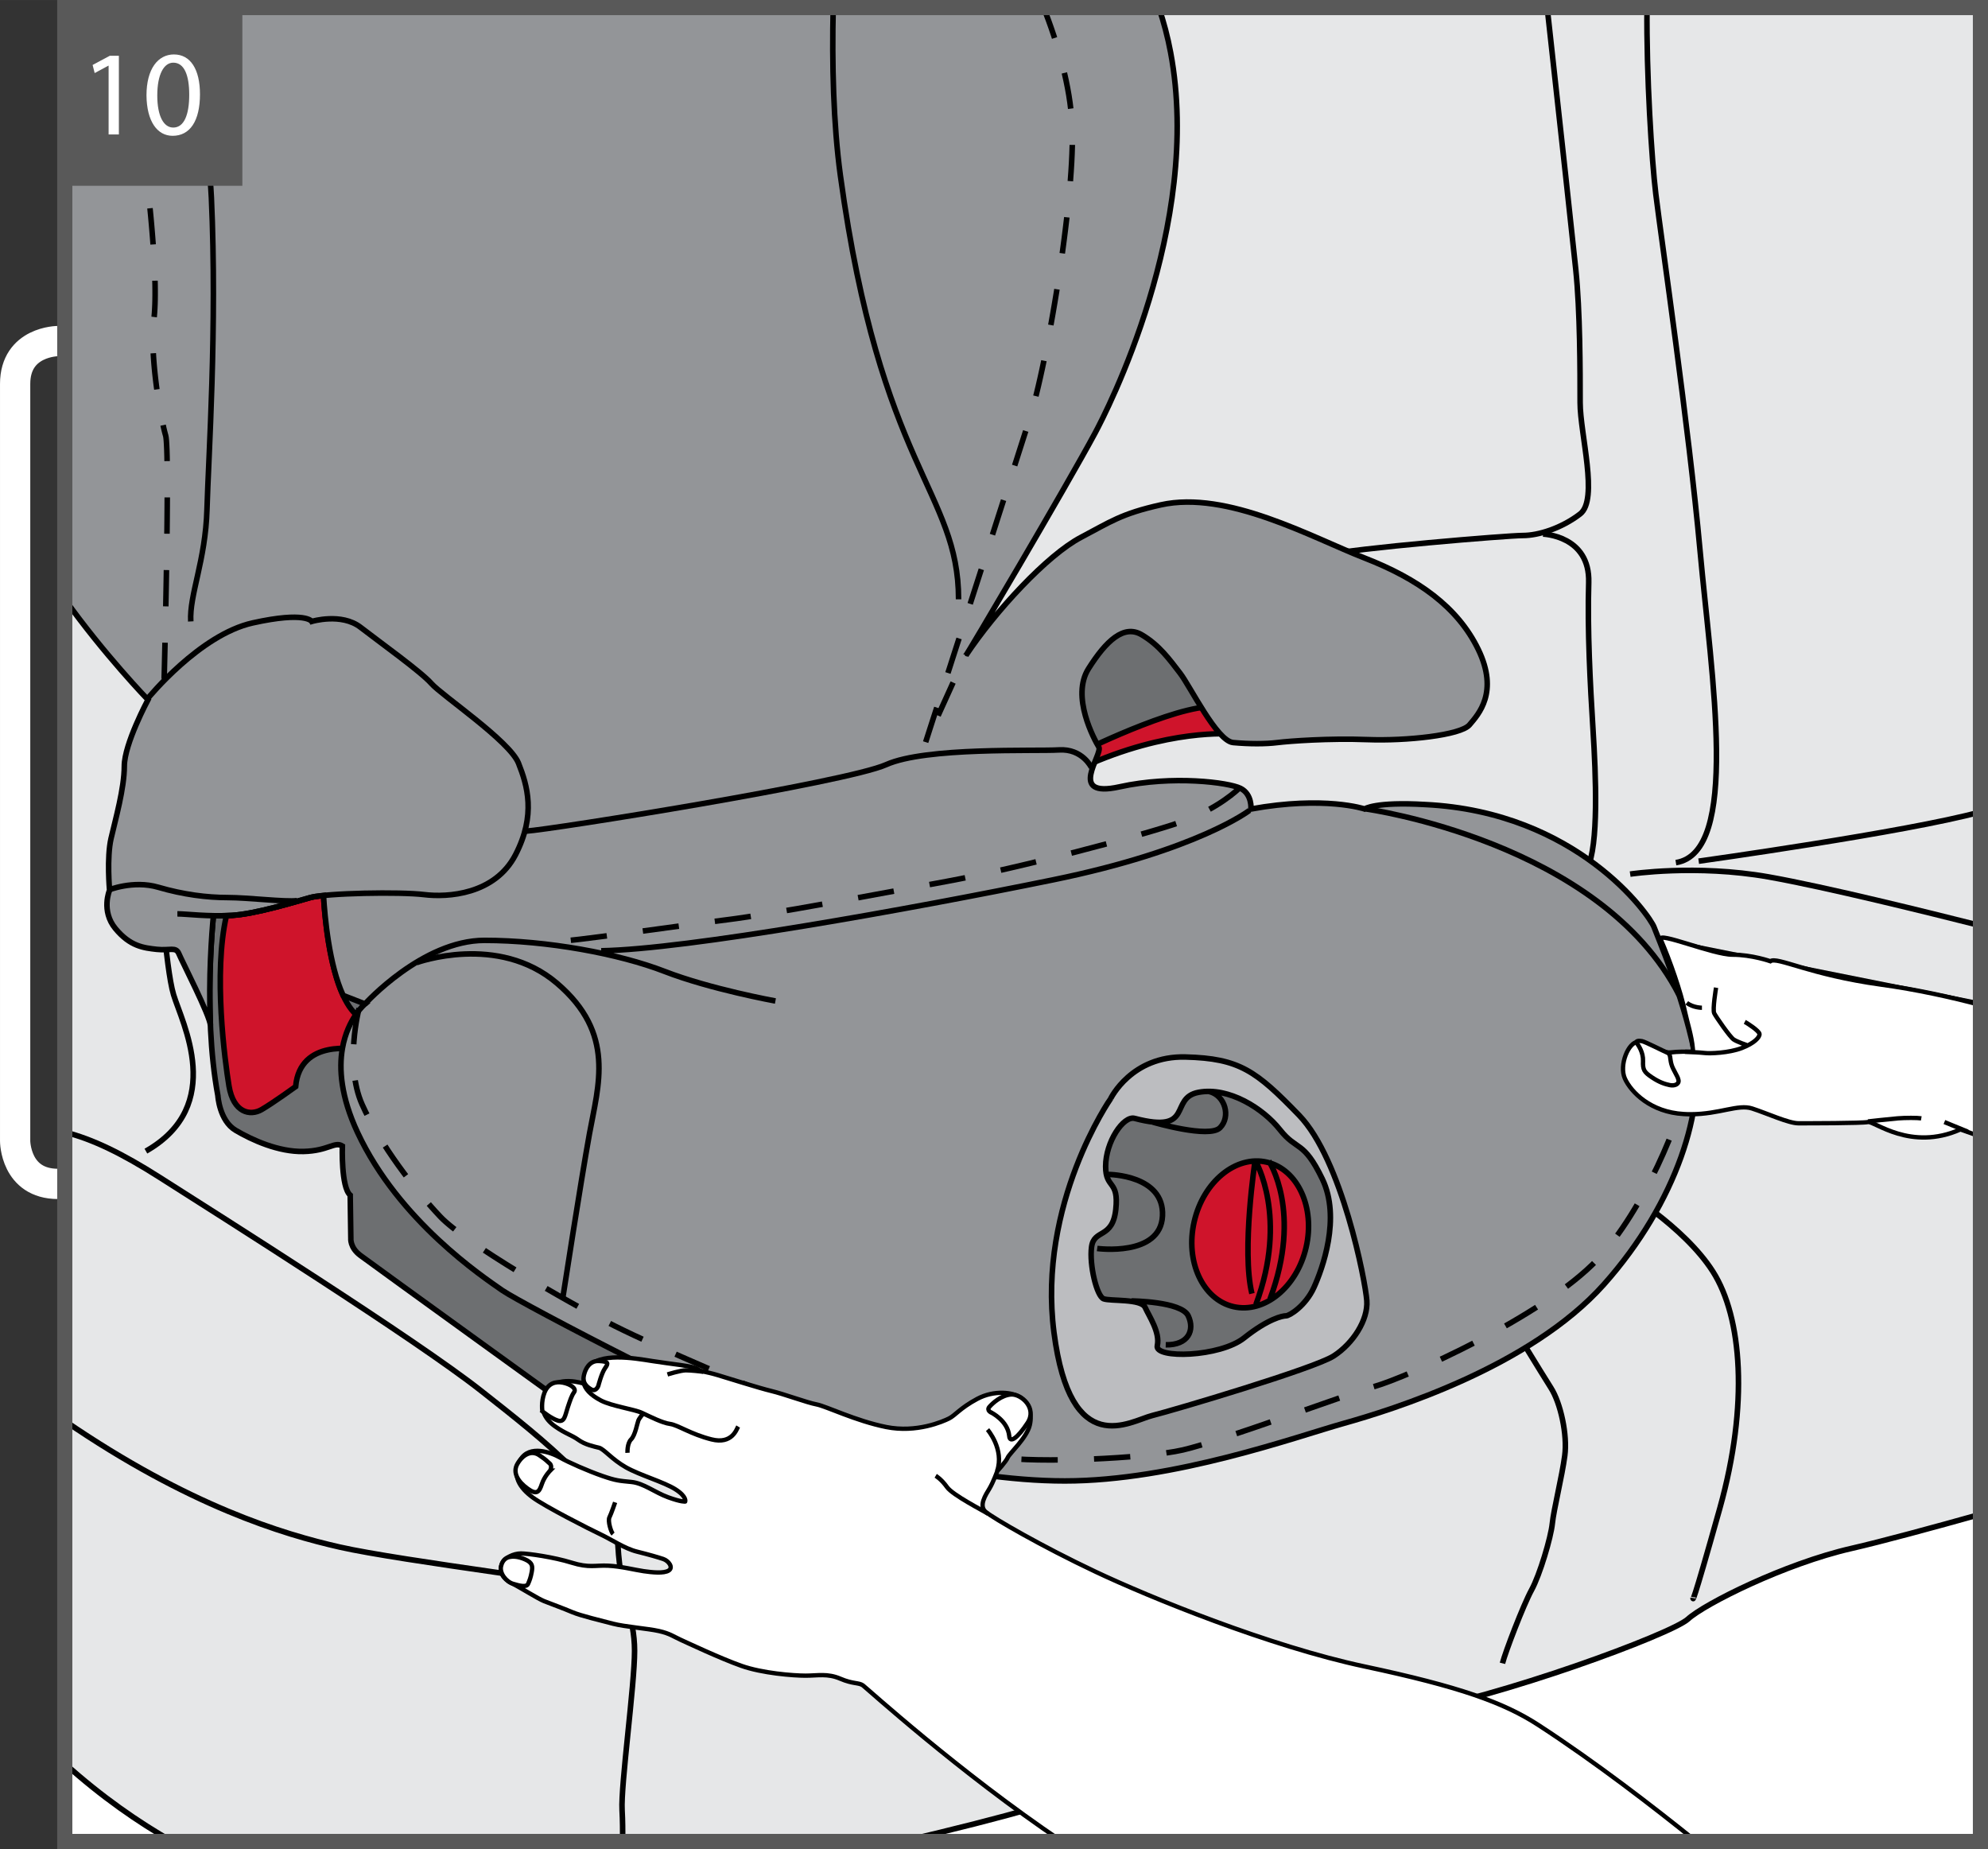 <?xml version="1.0" encoding="UTF-8"?>
<!DOCTYPE svg PUBLIC "-//W3C//DTD SVG 1.1//EN" "http://www.w3.org/Graphics/SVG/1.1/DTD/svg11.dtd">
<!-- Creator: CorelDRAW 2017 -->
<svg xmlns="http://www.w3.org/2000/svg" xml:space="preserve" width="46.346mm" height="43.103mm" version="1.1" style="shape-rendering:geometricPrecision; text-rendering:geometricPrecision; image-rendering:optimizeQuality; fill-rule:evenodd; clip-rule:evenodd"
viewBox="0 0 1472.2 1369.17"
 xmlns:xlink="http://www.w3.org/1999/xlink">
 <rect x="0" y="0" width="1472.2" height="1369.17" fill="#333333" stroke="none"/>
 <defs>
  <style type="text/css">
   <![CDATA[
    .str1 {stroke:black;stroke-width:4.1;stroke-miterlimit:3.864}
    .str0 {stroke:white;stroke-width:22.41;stroke-miterlimit:4}
    .str5 {stroke:#595959;stroke-width:11.21;stroke-miterlimit:3.864}
    .str4 {stroke:black;stroke-width:3.21;stroke-miterlimit:3.864}
    .str3 {stroke:black;stroke-width:3.21;stroke-linejoin:round;stroke-miterlimit:3.864}
    .str2 {stroke:black;stroke-width:4.1;stroke-miterlimit:3.864;stroke-dasharray:26.892 26.892}
    .fil0 {fill:none;fill-rule:nonzero}
    .fil7 {fill:black;fill-rule:nonzero}
    .fil3 {fill:#6D6F71;fill-rule:nonzero}
    .fil5 {fill:#939598;fill-rule:nonzero}
    .fil6 {fill:#BCBDC0;fill-rule:nonzero}
    .fil2 {fill:#E6E7E8;fill-rule:nonzero}
    .fil1 {fill:white;fill-rule:nonzero}
    .fil4 {fill:#CF142B;fill-rule:nonzero}
    .fil8 {fill:#595959;fill-rule:nonzero}
   ]]>
  </style>
 </defs>
 <g id="Слой_x0020_1">
  <path class="fil0 str0" d="M42.98 252.55c0,0 -31.77,0 -31.77,31.77l0 560.56c0,0 0,31.77 31.77,31.77l560.57 0c0,0 31.76,0 31.76,-31.77l0 -560.56c0,0 0,-31.77 -31.76,-31.77l-560.57 0z"/>
  <path class="fil0 str0" d="M805.34 252.55c0,0 -31.77,0 -31.77,31.77l0 560.56c0,0 0,31.77 31.77,31.77l560.57 0c0,0 31.76,0 31.76,-31.77l0 -560.56c0,0 0,-31.77 -31.76,-31.77l-560.57 0z"/>
  <path class="fil0 str0" d="M424.16 633.73c0,0 -31.77,0 -31.77,31.77l0 560.56c0,0 0,31.77 31.77,31.77l560.57 0c0,0 31.76,0 31.76,-31.77l0 -560.56c0,0 0,-31.77 -31.76,-31.77l-560.57 0z"/>
  <polygon class="fil1" points="47.97,1363.58 1466.6,1363.58 1466.6,5.61 47.97,5.61 "/>
  <path class="fil2" d="M47.97 1305.9c27.36,24.62 54.62,43.46 79.58,57.66l540.7 0c37.77,-8.93 73.66,-17.94 94.85,-24.26 58.42,-17.43 207.06,-59.45 276.77,-70.73 69.72,-11.29 197.84,-58.43 210.16,-69.7 12.29,-11.27 71.74,-41.02 120.96,-52.28 22.64,-5.19 60.9,-15.58 95.62,-25.3l0 -1115.68 -1418.63 0 0 1300.29z"/>
  <path class="fil0 str1" d="M47.97 1305.9c27.36,24.62 54.62,43.46 79.58,57.66m540.7 0c37.77,-8.93 73.66,-17.94 94.85,-24.26 58.42,-17.43 207.06,-59.45 276.77,-70.73 69.72,-11.29 197.84,-58.43 210.16,-69.7 12.29,-11.27 71.74,-41.02 120.96,-52.28 22.64,-5.19 60.9,-15.58 95.62,-25.3m-1418.63 -69.15c92.13,63.06 161.87,83.95 203.57,93.42 45.13,10.25 194.77,28.7 198.88,31.78m-402.45 -339.01c20.47,5.1 42.46,15.78 70.32,33.51 45.09,28.71 189.64,119.94 237.82,157.88 48.18,37.92 99.44,77.89 101.5,114.82 2.04,36.89 12.31,52.28 12.31,77.89 0,25.64 -10.27,99.44 -9.25,117.89 0.42,7.51 0.49,15.69 0.37,23.24"/>
  <path class="fil0 str1" d="M118.29 645.31c0,0 4.1,70.73 10.25,91.23 6.15,20.51 38.95,82.02 -20.49,115.84m1091.75 27.68c0,0 47.15,27.68 68.68,61.51 21.52,33.83 26.66,98.42 5.13,175.28 -21.54,76.9 -19.79,66.43 -19.79,66.43m-138.09 -208.92c0,0 25.62,42.03 32.8,53.32 7.18,11.27 12.31,34.85 10.25,50.22 -2.04,15.39 -8.19,39.97 -9.22,50.23 -1.03,10.25 -9.22,37.94 -15.39,49.22 -6.15,11.27 -19.47,46.12 -21.53,54.3"/>
  <path class="fil0 str1" d="M1145.75 5.61c9.72,87.51 19.51,177.99 21.19,194.07 3.21,30.68 3.21,75.17 3.21,98.41 0,23.24 13.81,71.84 0,82.48 -13.81,10.6 -30.84,15.95 -42.39,15.95 -11.53,0 -125.74,9.41 -146.99,14.71"/>
  <path class="fil0 str1" d="M1142.65 395.45c0,0 34.93,1.06 33.86,35.99 -1.04,34.92 1.07,75.03 3.19,108.88 2.13,33.86 4.26,85.66 -4.23,102.67"/>
  <path class="fil0 str1" d="M1219.68 5.61c-0.52,50.07 3.48,113.1 6.5,137.88 4.26,34.93 24.32,171.31 32.81,264.57 8.49,93.24 29.76,223.23 -17.93,230.68m16.88 -1.06c0,0 154.57,-21.6 208.67,-36.48m-254.1 91.6l254.1 50.82m-259.41 -96.38c0,0 48.74,-7.44 102.67,2.11 42.71,7.6 118.6,26.43 156.74,36.05"/>
  <path class="fil0 str1" d="M1084.88 538.93c0,0 -13.09,-1.11 -17.46,-21.9 -4.36,-20.82 -4.44,-49.17 -17.53,-71.07"/>
  <polygon class="fil3" points="808.51,558.29 898.42,527.27 866.51,446.9 784.65,442.87 785.55,549.34 "/>
  <polygon class="fil0 str1" points="808.51,558.29 898.42,527.27 866.51,446.9 784.65,442.87 785.55,549.34 "/>
  <path class="fil4" d="M911.84 543.52c0,0 -47.12,-4.19 -110.03,24.59l2.22 -12.94c0,0 77.69,-38.18 100.66,-31.02 22.95,7.16 7.15,19.37 7.15,19.37z"/>
  <path class="fil0 str1" d="M911.84 543.52c0,0 -47.12,-4.19 -110.03,24.59l2.22 -12.94c0,0 77.69,-38.18 100.66,-31.02 22.95,7.16 7.15,19.37 7.15,19.37zm22.18 6.32c0,0 -27.27,-2.17 -39.34,-34.99 -12.07,-32.8 -36.16,-76.53 -72.22,-62.33 -36.09,14.19 -38.2,58.98 -30.56,78.7 7.66,19.71 15.29,33.9 15.29,33.9m49.15 -166.2c0,0 -14.19,29.59 -10.9,50.33"/>
  <path class="fil3" d="M158.7 671.6c0,0 -9.11,76.36 2.66,139.73 0,0 1.06,18.48 13.14,25.64 12.08,7.15 31.77,16.1 50.26,15.66 18.47,-0.44 22.95,-7.64 28.77,-4.05 0,0 -1.04,30.55 5.82,36.39l0.46 31.92c0,0 -0.77,6.86 6.98,12.65 7.74,5.84 173.74,125.73 173.74,125.73 0,0 12.05,7.6 36.35,3.56 0,0 34.63,19.54 99.78,5.52 0,0 1.93,7.15 50.84,4.46 48.9,-2.68 -104.37,-179.37 -104.37,-179.37l-256.47 -243.04 -101.24 18.34 -6.71 6.85z"/>
  <path class="fil0 str1" d="M158.7 671.6c0,0 -9.11,76.36 2.66,139.73 0,0 1.06,18.48 13.14,25.64 12.08,7.15 31.77,16.1 50.26,15.66 18.47,-0.44 22.95,-7.64 28.77,-4.05 0,0 -1.04,30.55 5.82,36.39l0.46 31.92c0,0 -0.77,6.86 6.98,12.65 7.74,5.84 173.74,125.73 173.74,125.73 0,0 12.05,7.6 36.35,3.56 0,0 34.63,19.54 99.78,5.52 0,0 1.93,7.15 50.84,4.46 48.9,-2.68 -104.37,-179.37 -104.37,-179.37l-256.47 -243.04 -101.24 18.34 -6.71 6.85z"/>
  <path class="fil4" d="M239.55 663.09c1.25,20.97 6.52,78.27 27.99,91.14 26.4,15.8 -3.26,22.95 -3.26,22.95 0,0 -42.2,-8.52 -45.34,27.41 0,0 -16.7,12.1 -25.2,17.03 -8.51,4.92 -20.87,2.37 -24.16,-17.45 -3.06,-18.53 -11.73,-83.54 -1.89,-126.19l4.22 -0.19c17.52,-1.1 45.89,-9.82 57.88,-13.18 2.09,-0.58 5.49,-1.1 9.76,-1.52z"/>
  <path class="fil0 str1" d="M239.55 663.09c1.25,20.97 6.52,78.27 27.99,91.14 26.4,15.8 -3.26,22.95 -3.26,22.95 0,0 -42.2,-8.52 -45.34,27.41 0,0 -16.7,12.1 -25.2,17.03 -8.51,4.92 -20.87,2.37 -24.16,-17.45 -3.06,-18.53 -11.73,-83.54 -1.89,-126.19l4.22 -0.19c17.52,-1.1 45.89,-9.82 57.88,-13.18 2.09,-0.58 5.49,-1.1 9.76,-1.52z"/>
  <path class="fil5" d="M858.19 5.61c3.59,10.6 6.55,21.68 8.71,33.26 24.01,128.29 -48.01,266.93 -55.83,281.56 -21.06,39.31 -95.78,165.68 -95.78,164.89 21.82,-32.8 60.15,-74.33 85.32,-87.5 21.18,-11.1 29.53,-17.46 59.07,-24 49.24,-10.9 111.49,24 150.85,39.36 39.34,15.32 68.87,36.06 84.23,67.77 15.34,31.72 0,48.07 -6.56,55.8 -6.54,7.71 -47.07,12 -75.49,10.9 -28.46,-1.09 -57.9,1.1 -66.71,2.19 -8.8,1.1 -20.72,1.1 -32.8,0 -12.08,-1.09 -31.71,-41.53 -39.33,-51.42 -7.64,-9.89 -15.29,-20.72 -28.45,-28.44 -13.18,-7.71 -26.27,4.44 -39.35,25.17 -13.08,20.72 4.37,52.51 7.64,57.98 3.27,5.46 -24.07,38.25 15.34,29.5 39.43,-8.71 80.89,-3.26 89.62,1.11 8.72,4.36 7.73,15.29 7.73,15.29 54.71,-9.91 84.14,-0.02 84.14,-0.02 0,0 7.63,-5.46 44.88,-3.27 112.67,5.46 166.21,82.05 169.47,90.77 3.28,8.73 20.73,49.23 29.54,90.77 8.8,41.54 -12.08,112.6 -66.71,173.84 -54.62,61.25 -157.47,92.97 -192.45,102.8 -34.97,9.8 -125.75,42.68 -206.72,42.68 -80.96,0 -177.11,-29.53 -211,-39.42 -33.91,-9.9 -191.38,-91.79 -205.55,-101.68 -14.18,-9.89 -76.6,-51.35 -107.23,-116.95 -12.35,-26.48 -13.83,-47.1 -11.2,-62.25 1.97,-11.38 6.27,-19.69 10.01,-25.11 3.64,-5.24 6.75,-7.79 6.75,-7.79l-16.23 -6.33c-10.43,-22.56 -13.61,-58.35 -14.53,-73.97 -4.26,0.43 -7.66,0.94 -9.78,1.52 -11.97,3.36 -40.33,12.08 -57.87,13.18l-4.22 0.19c-3.31,0.12 -6.54,0.13 -9.65,0.09 -1.26,13.29 -3.73,45.52 -2.21,81.2 -0.36,-7.23 -21.09,-47.58 -23.35,-53.04 -2.26,-5.47 -6.55,-2.2 -16.36,-3.27 -9.82,-1.1 -19.71,-2.2 -30.62,-15.35 -10.91,-13.17 -4.37,-28.46 -4.37,-28.46 0,0 -2.17,-23.99 1.09,-38.25 3.28,-14.24 9.83,-37.16 9.83,-53.6 0,-16.46 17.54,-49.16 17.54,-49.16 0,0 -32.53,-33.65 -61.6,-74.41l0 -438.12 810.23 0z"/>
  <path class="fil0 str1" d="M858.19 5.61c3.59,10.6 6.55,21.68 8.71,33.26 24.01,128.29 -48.01,266.93 -55.83,281.56 -21.06,39.31 -95.78,165.68 -95.78,164.89 21.82,-32.8 60.15,-74.33 85.32,-87.5 21.18,-11.1 29.53,-17.46 59.07,-24 49.24,-10.9 111.49,24 150.85,39.36 39.34,15.32 68.87,36.06 84.23,67.77 15.34,31.72 0,48.07 -6.56,55.8 -6.54,7.71 -47.07,12 -75.49,10.9 -28.46,-1.09 -57.9,1.1 -66.71,2.19 -8.8,1.1 -20.72,1.1 -32.8,0 -12.08,-1.09 -31.71,-41.53 -39.33,-51.42 -7.64,-9.89 -15.29,-20.72 -28.45,-28.44 -13.18,-7.71 -26.27,4.44 -39.35,25.17 -13.08,20.72 4.37,52.51 7.64,57.98 3.27,5.46 -24.07,38.25 15.34,29.5 39.43,-8.71 80.89,-3.26 89.62,1.11 8.72,4.36 7.73,15.29 7.73,15.29 54.71,-9.91 84.14,-0.02 84.14,-0.02 0,0 7.63,-5.46 44.88,-3.27 112.67,5.46 166.21,82.05 169.47,90.77 3.28,8.73 20.73,49.23 29.54,90.77 8.8,41.54 -12.08,112.6 -66.71,173.84 -54.62,61.25 -157.47,92.97 -192.45,102.8 -34.97,9.8 -125.75,42.68 -206.72,42.68 -80.96,0 -177.11,-29.53 -211,-39.42 -33.91,-9.9 -191.38,-91.79 -205.55,-101.68 -14.18,-9.89 -76.6,-51.35 -107.23,-116.95 -12.35,-26.48 -13.83,-47.1 -11.2,-62.25 1.97,-11.38 6.27,-19.69 10.01,-25.11 3.64,-5.24 6.75,-7.79 6.75,-7.79l-16.23 -6.33c-10.43,-22.56 -13.61,-58.35 -14.53,-73.97 -4.26,0.43 -7.66,0.94 -9.78,1.52 -11.97,3.36 -40.33,12.08 -57.87,13.18l-4.22 0.19c-3.31,0.12 -6.54,0.13 -9.65,0.09 -1.26,13.29 -3.73,45.52 -2.21,81.2 -0.36,-7.23 -21.09,-47.58 -23.35,-53.04 -2.26,-5.47 -6.55,-2.2 -16.36,-3.27 -9.82,-1.1 -19.71,-2.2 -30.62,-15.35 -10.91,-13.17 -4.37,-28.46 -4.37,-28.46 0,0 -2.17,-23.99 1.09,-38.25 3.28,-14.24 9.83,-37.16 9.83,-53.6 0,-16.46 17.54,-49.16 17.54,-49.16 0,0 -32.53,-33.65 -61.6,-74.41"/>
  <path class="fil6" d="M822.54 813.42c0,0 -54.34,77.91 -42.03,173.25 12.31,95.33 56.39,65.6 72.78,61.49 16.41,-4.08 119.95,-34.84 134.29,-44.06 14.35,-9.23 25.63,-26.65 24.6,-41.01 -1.02,-14.35 -18.46,-104.56 -50.22,-137.36 -31.77,-32.81 -44.08,-42.03 -84.06,-43.05 -39.98,-1.03 -55.36,30.75 -55.36,30.75z"/>
  <path class="fil0 str1" d="M822.54 813.42c0,0 -54.34,77.91 -42.03,173.25 12.31,95.33 56.39,65.6 72.78,61.49 16.41,-4.08 119.95,-34.84 134.29,-44.06 14.35,-9.23 25.63,-26.65 24.6,-41.01 -1.02,-14.35 -18.46,-104.56 -50.22,-137.36 -31.77,-32.81 -44.08,-42.03 -84.06,-43.05 -39.98,-1.03 -55.36,30.75 -55.36,30.75z"/>
  <path class="fil3" d="M840.28 828.13c-8.31,-2.18 -21.51,17.33 -21.51,35.57 0,16.96 9.92,9.73 7.53,31.83 -2.39,22.11 -16.15,14.27 -17.94,27.75 -1.78,13.49 3.87,36.56 8.92,38.45 5.05,1.88 27.76,-0.19 30.73,6.36 2.96,6.54 11.21,18.52 9.02,28.35 -2.2,9.81 46.38,8.51 64.31,-5.76 17.94,-14.28 28.54,-16.35 31.02,-16.35 2.49,0 14.38,-7.24 20.63,-20.91 6.23,-13.67 20.21,-51.54 6.23,-80.47 -13.97,-28.94 -18.83,-20.52 -31.31,-36.37 -12.49,-15.86 -37.97,-31.9 -60.26,-27.76 -22.29,4.17 -2.67,31.03 -47.36,19.33z"/>
  <path class="fil0 str1" d="M840.28 828.13c-8.31,-2.18 -21.51,17.33 -21.51,35.57 0,16.96 9.92,9.73 7.53,31.83 -2.39,22.11 -16.15,14.27 -17.94,27.75 -1.78,13.49 3.87,36.56 8.92,38.45 5.05,1.88 27.76,-0.19 30.73,6.36 2.96,6.54 11.21,18.52 9.02,28.35 -2.2,9.81 46.38,8.51 64.31,-5.76 17.94,-14.28 28.54,-16.35 31.02,-16.35 2.49,0 14.38,-7.24 20.63,-20.91 6.23,-13.67 20.21,-51.54 6.23,-80.47 -13.97,-28.94 -18.83,-20.52 -31.31,-36.37 -12.49,-15.86 -37.97,-31.9 -60.26,-27.76 -22.29,4.17 -2.67,31.03 -47.36,19.33zm13.53 2.79c0,0 41.67,12.26 49.68,4.14 8.05,-8.13 3.87,-23.88 -7.96,-26.82m-74.4 61.42c0,0 41.24,0.29 39.75,30.71 -1.5,30.44 -48.36,24.09 -48.36,24.09m25.37 38.85c0,0 36.96,0.28 42.03,11 5.05,10.69 0.09,21.81 -16.65,21.48"/>
  <path class="fil4" d="M884.38 904.49c6.81,-29.54 30.89,-49.22 53.77,-43.94 22.88,5.3 35.9,33.52 29.08,63.08 -6.83,29.53 -30.89,49.2 -53.78,43.92 -22.87,-5.3 -35.88,-33.53 -29.07,-63.07z"/>
  <path class="fil0 str1" d="M884.38 904.49c6.81,-29.54 30.89,-49.22 53.77,-43.94 22.88,5.3 35.9,33.52 29.08,63.08 -6.83,29.53 -30.89,49.2 -53.78,43.92 -22.87,-5.3 -35.88,-33.53 -29.07,-63.07zm45.38 -44.74c0,0 24.48,41.49 0.29,106.21m9.59 -106.21c0,0 25.05,37.44 0.87,102.14m-11.06 -102.43c0,0 -10.11,66.5 -2.36,98.42"/>
  <path class="fil0 str1" d="M617.03 5.61c-0.96,41.78 0.07,85.88 5.31,124.32 29.54,216.53 87.52,234.07 87.52,313.86m-578.27 -438.18c12.42,49.91 23.23,102.69 24.95,140.76 4.36,96.24 -2.19,192.46 -3.26,230.72 -1.1,38.25 -13.1,63.35 -12.01,83.06"/>
  <path class="fil0 str1" d="M109.56 517.05c0,0 38.26,-47.08 77.6,-55.81 39.36,-8.72 43.7,-1.09 43.7,-1.09 0,0 21.99,-6.61 36.16,4.37 14.19,10.98 44.81,32.89 52.44,41.61 7.63,8.72 57.96,42.55 64.51,58.99 6.54,16.43 13.09,38.25 -2.19,67.78 -15.26,29.52 -50.26,31.7 -67.78,29.52 -17.54,-2.16 -72.24,-1.16 -84.23,2.19 -12,3.36 -40.36,12.08 -57.89,13.19 -17.54,1.07 -33.98,-1.11 -40.52,-1.11m138.93 66.7c0,0 42.54,-47.07 88.51,-47.07 45.98,0 99.51,9.83 133.39,22.99 33.9,13.16 82.05,21.9 82.05,21.9m351.02 -141.12c0,0 -38.34,29.52 -145.48,51.42 -107.13,21.9 -271.15,51.42 -334.57,52.51"/>
  <path class="fil0 str2" d="M265.87 746.67c0,0 -10.85,41.53 2.25,71.06 13.1,29.54 39.28,63.51 57.9,83.15 18.61,19.63 94.05,63.34 129.03,80.87 34.98,17.53 100.58,44.87 134.48,59.07 33.9,14.18 124.68,33.89 150.93,38.25 26.24,4.37 107.14,1.1 135.58,-5.44 28.44,-6.54 119.14,-40.52 142.11,-47.08 22.99,-6.53 124.68,-51.35 165.12,-94.24 33.86,-35.94 62.26,-104.68 65.6,-129.84 3.35,-25.17 4.44,-31.71 4.44,-31.71m-335.74 -187c0,0 -15.28,15.35 -43.71,25.15 -28.45,9.84 -119.14,33.91 -172.75,43.73 -53.61,9.81 -127.94,24.07 -162.92,28.44 -35,4.36 -116.96,16.36 -129.04,16.36"/>
  <path class="fil0 str1" d="M808.26 568.38c0,0 -6.63,-14.19 -24.08,-13.09 -17.46,1.09 -98.5,-2.26 -127.94,10.91 -29.44,13.16 -248.26,48.14 -266.78,49.24"/>
  <path class="fil7" d="M120.15 475.84l4.1 0.09 -0 0.23 -0.13 5.76 -0.12 5.18 -0.11 4.55 -0.09 3.86 -0.08 3.1 -0.06 2.29 -0.03 1.42 -0.01 0.49 -4.1 -0.11 0.01 -0.48 0.03 -1.42 0.06 -2.29 0.08 -3.1 0.09 -3.86 0.11 -4.55 0.12 -5.18 0.13 -5.75 0 -0.23zm654.91 -470.23l-4.4 0 1.7 4.35 2.08 5.55 1.99 5.57 1.9 5.58 0.68 2.1 3.89 -1.29 -0.68 -2.1 -1.92 -5.64 -2.01 -5.63 -2.1 -5.6 -1.13 -2.89zm-680.54 0l-4.13 0 1.01 7.98 0.96 7.48 4.07 -0.53 -0.96 -7.47 -0.95 -7.46zm26.69 416.46l4.1 0.07 -0.04 2.73 -0.14 8.08 -0.15 7.93 -0.15 7.72 -0.01 0.43 -4.1 -0.08 0.01 -0.43 0.15 -7.72 0.15 -7.93 0.14 -8.08 0.04 -2.73zm0.6 -53.76l4.1 0.02 0 0.73 -0.04 7.47 -0.06 7.74 -0.08 7.94 -0.04 3.02 -4.1 -0.05 0.04 -3.02 0.08 -7.94 0.06 -7.73 0.04 -7.46 0 -0.73zm-1.12 -45.34l3.93 -1.18 0 -0 0.35 1.79 0.26 2.46 0.21 3.22 0.17 3.94 0.13 4.61 0.06 3.59 -4.1 0.06 -0.06 -3.55 -0.13 -4.57 -0.17 -3.87 -0.19 -3.1 -0.23 -2.23 -0.22 -1.17 0 -0zm0 0l0 -0 0.13 0.43 -0.13 -0.42zm-1.91 -7.73l4.01 -0.87 0 0.02 0.41 1.85 0.4 1.68 0.37 1.5 0.34 1.29 0.3 1.08 -3.93 1.18 -0.34 -1.18 -0.36 -1.36 -0.38 -1.55 -0.4 -1.72 -0.42 -1.9 -0 -0.02zm-7.31 -53.55l4.09 -0.25 0.11 1.97 0.22 3.17 0.25 3.19 0.29 3.2 0.32 3.19 0.35 3.18 0.37 3.14 0.4 3.11 0.33 2.45 -4.06 0.57 -0.34 -2.48 -0.4 -3.14 -0.37 -3.18 -0.36 -3.21 -0.32 -3.23 -0.29 -3.24 -0.26 -3.23 -0.22 -3.22 -0.11 -1.97zm1.25 -53.81l4.1 -0.07 0.07 3.36 0.04 3.81 0 3.66 -0.04 3.51 -0.09 3.35 -0.14 3.2 -0.19 3.03 -0.24 2.87 -0.04 0.36 -4.07 -0.49 0.03 -0.25 0.23 -2.78 0.18 -2.95 0.14 -3.12 0.09 -3.29 0.04 -3.45 -0 -3.61 -0.04 -3.76 -0.07 -3.36zm-3.69 -53.48l4.08 -0.39 0.14 1.38 0.51 5.27 0.47 5.17 0.43 5.07 0.4 4.96 0.36 4.85 0.01 0.15 -4.09 0.27 -0.01 -0.13 -0.36 -4.83 -0.4 -4.94 -0.43 -5.05 -0.47 -5.15 -0.5 -5.26 -0.14 -1.38zm-6.12 -53.37l4.07 -0.51 0.47 3.67 0.75 5.97 0.72 5.91 0.7 5.85 0.62 5.31 -4.07 0.47 -0.62 -5.3 -0.7 -5.84 -0.72 -5.9 -0.75 -5.97 -0.47 -3.67zm-7.07 -53.31l4.07 -0.53 0.24 1.83 1.09 8.25 1.05 7.87 0.99 7.43 0.17 1.28 -4.07 0.55 -0.17 -1.29 -0.99 -7.43 -1.05 -7.87 -1.09 -8.26 -0.24 -1.83zm699.1 32.44l-4.06 0.56 -0.55 -4.43 -0.81 -5.38 -0.96 -5.43 -1.1 -5.47 -1.23 -5.51 -0.01 -0.02 3.98 -1.01 0.03 0.09 1.25 5.59 1.11 5.57 0.98 5.52 0.83 5.48 0.55 4.43zm-0.25 54.13l-4.09 -0.32 0.05 -0.58 0.49 -6.73 0.39 -6.49 0.29 -6.22 0.19 -5.93 0.01 -0.74 4.1 0.01 -0.01 0.82 -0.19 6 -0.29 6.28 -0.4 6.54 -0.49 6.78 -0.05 0.58zm-5.99 53.56l-4.07 -0.55 0.3 -2.18 1.03 -7.71 0.96 -7.64 0.9 -7.56 0.17 -1.53 4.08 0.44 -0.18 1.57 -0.9 7.59 -0.97 7.67 -1.03 7.73 -0.3 2.18zm-8.5 53.19l-4.03 -0.72 0.3 -1.62 1.32 -7.44 1.29 -7.55 1.26 -7.64 0.35 -2.21 4.05 0.63 -0.36 2.24 -1.26 7.66 -1.3 7.58 -1.32 7.46 -0.3 1.62zm-11.09 52.75l-3.98 -0.98 0.45 -1.79 1.35 -5.61 1.36 -5.92 1.37 -6.21 1.37 -6.49 0.03 -0.12 4.02 0.81 -0.03 0.14 -1.38 6.52 -1.38 6.25 -1.37 5.96 -1.36 5.64 -0.45 1.79zm-15.76 51.56l-3.91 -1.25 1.49 -4.66 2.37 -7.41 2.16 -6.74 1.92 -6 0.25 -0.8 3.91 1.25 -0.25 0.8 -1.92 6.01 -2.16 6.74 -2.37 7.41 -1.49 4.66zm-16.45 51.21l-3.91 -1.26 0.36 -1.11 3.22 -10.03 3.14 -9.75 1.52 -4.71 3.91 1.25 -1.52 4.71 -3.14 9.76 -3.22 10.03 -0.36 1.11zm-16.48 51.2l-3.9 -1.26 0.12 -0.38 3.35 -10.4 3.37 -10.46 1.4 -4.35 3.9 1.26 -1.4 4.35 -3.37 10.46 -3.35 10.4 -0.12 0.38zm-16.49 51.2l-3.9 -1.26 0.87 -2.7 2.94 -9.14 3.07 -9.52 1.37 -4.23 3.9 1.26 -1.37 4.23 -3.07 9.52 -2.94 9.14 -0.87 2.7zm-16.49 51.19l-3.9 -1.26 0.8 -2.5 1.19 -3.7 1.48 -4.61 1.76 -5.45 2.01 -6.23 1 -3.1 3.9 1.26 -1 3.1 -2.01 6.23 -1.76 5.45 -1.48 4.61 -1.19 3.7 -0.8 2.5zm16.51 -45.61l3.74 1.69 -11.1 24.49 -3.74 -1.69 11.1 -24.49z"/>
  <path class="fil0 str1" d="M1011.62 599.01c0,0 173.84,24.16 231.82,137.84m-934.88 -24.07c0,0 60.15,-21.98 103.87,15.26 43.7,37.26 30.62,75.51 24.07,111.58 -6.54,36.08 -19.71,121.33 -19.71,121.33m-336.77 -301.79c0,0 18.55,-7.63 37.18,-2.17 18.6,5.45 36.14,7.63 51.41,7.63 15.29,0 42.63,3.41 51.36,2.26"/>
  <path class="fil1" d="M1256.21 1363.56c-31.53,-25.44 -74.88,-58.87 -116.86,-86.16 -25.82,-16.79 -58.8,-28.53 -128.91,-43.44 -70.13,-14.93 -158.81,-51.08 -199.05,-70.09 -40.24,-19 -75.98,-39.8 -81.41,-44.34 -5.43,-4.52 -0.03,-12.67 2.71,-17.2 2.75,-4.5 5.9,-13.1 5.9,-13.1 0,0 6.33,-6.8 7.69,-9.96 1.36,-3.16 14.03,-14.43 16.31,-23.95 2.25,-9.52 -1.38,-16.29 -6.83,-20.36 -5.41,-4.08 -19.45,-5.87 -32.11,0.9 -12.65,6.79 -16.29,12.2 -20.82,14.47 -4.52,2.26 -24,10.88 -46.58,6.35 -22.58,-4.54 -44.35,-15.38 -51.56,-16.75 -7.25,-1.36 -23.99,-7.65 -33.48,-9.93 -9.48,-2.29 -30.73,-9.08 -39.77,-11.78 -9.09,-2.73 -11.79,-2.27 -14.94,-4.52 -3.18,-2.26 -19.44,-3.62 -33.5,-5.88 -14.02,-2.25 -39.57,-6.53 -47.48,4.97 -4.15,6.01 -3.16,11.76 -3.16,11.76 0,0 -19.89,-6.77 -27.15,5.45 -7.25,12.19 -1.8,20.81 5.88,26.22 7.66,5.42 12.21,6.34 17.2,9.94 4.95,3.63 11.74,4.97 15.35,5.88 3.61,0.91 9.52,8.61 19.9,14.49 10.41,5.87 28.02,10.82 36.63,16.26 8.63,5.47 7.26,9.07 7.26,9.07 0,0 -2.74,0.48 -12.68,-3.16 -9.94,-3.64 -18.1,-10.41 -27.13,-11.33 -9.05,-0.9 -11.32,-0.9 -21.72,-4.52 -10.39,-3.62 -24.89,-9.96 -31.2,-13.58 -6.34,-3.62 -22.64,-9.92 -29.41,1.84 -6.78,11.74 -0.02,20.81 9.03,27.59 9.07,6.78 42.94,23.97 50.66,27.59 7.7,3.62 17.61,10.39 26.68,12.65 9.08,2.26 15.41,4.1 19.47,5.45 4.06,1.36 7.69,6.34 4.06,8.58 -3.61,2.26 -12.17,1.37 -18.52,0.46 -6.34,-0.91 -16.78,-3.61 -26.27,-4.06 -9.49,-0.47 -14.03,1.83 -27.13,-2.26 -13.11,-4.1 -32.12,-6.8 -37.52,-6.8 -5.45,0 -12.26,3.19 -14.04,7.71 -1.82,4.5 -0.9,9.94 6.8,14 7.69,4.06 19.9,11.78 24.42,13.59 4.53,1.8 14.43,5.41 20.8,8.13 6.36,2.71 21.74,6.33 30.31,8.6 8.6,2.24 25.79,3.57 33.93,5.41 8.13,1.84 10.87,4.09 15.84,6.36 4.98,2.26 29.82,13.98 45.21,19.4 15.38,5.47 38.45,7.28 47.51,7.28 9.06,0 16.26,-1.81 25.77,2.26 9.53,4.07 13.58,2.71 16.75,4.95 2.47,1.78 71.3,64.32 147.44,115.57l469.7 0z"/>
  <path class="fil0 str3" d="M1256.21 1363.56c-31.53,-25.44 -74.88,-58.87 -116.86,-86.16 -25.82,-16.79 -58.8,-28.53 -128.91,-43.44 -70.13,-14.93 -158.81,-51.08 -199.05,-70.09 -40.24,-19 -75.98,-39.8 -81.41,-44.34 -5.43,-4.52 -0.03,-12.67 2.71,-17.2 2.75,-4.5 5.9,-13.1 5.9,-13.1 0,0 6.33,-6.8 7.69,-9.96 1.36,-3.16 14.03,-14.43 16.31,-23.95 2.25,-9.52 -1.38,-16.29 -6.83,-20.36 -5.41,-4.08 -19.45,-5.87 -32.11,0.9 -12.65,6.79 -16.29,12.2 -20.82,14.47 -4.52,2.26 -24,10.88 -46.58,6.35 -22.58,-4.54 -44.35,-15.38 -51.56,-16.75 -7.25,-1.36 -23.99,-7.65 -33.48,-9.93 -9.48,-2.29 -30.73,-9.08 -39.77,-11.78 -9.09,-2.73 -11.79,-2.27 -14.94,-4.52 -3.18,-2.26 -19.44,-3.62 -33.5,-5.88 -14.02,-2.25 -39.57,-6.53 -47.48,4.97 -4.15,6.01 -3.16,11.76 -3.16,11.76 0,0 -19.89,-6.77 -27.15,5.45 -7.25,12.19 -1.8,20.81 5.88,26.22 7.66,5.42 12.21,6.34 17.2,9.94 4.95,3.63 11.74,4.97 15.35,5.88 3.61,0.91 9.52,8.61 19.9,14.49 10.41,5.87 28.02,10.82 36.63,16.26 8.63,5.47 7.26,9.07 7.26,9.07 0,0 -2.74,0.48 -12.68,-3.16 -9.94,-3.64 -18.1,-10.41 -27.13,-11.33 -9.05,-0.9 -11.32,-0.9 -21.72,-4.52 -10.39,-3.62 -24.89,-9.96 -31.2,-13.58 -6.34,-3.62 -22.64,-9.92 -29.41,1.84 -6.78,11.74 -0.02,20.81 9.03,27.59 9.07,6.78 42.94,23.97 50.66,27.59 7.7,3.62 17.61,10.39 26.68,12.65 9.08,2.26 15.41,4.1 19.47,5.45 4.06,1.36 7.69,6.34 4.06,8.58 -3.61,2.26 -12.17,1.37 -18.52,0.46 -6.34,-0.91 -16.78,-3.61 -26.27,-4.06 -9.49,-0.47 -14.03,1.83 -27.13,-2.26 -13.11,-4.1 -32.12,-6.8 -37.52,-6.8 -5.45,0 -12.26,3.19 -14.04,7.71 -1.82,4.5 -0.9,9.94 6.8,14 7.69,4.06 19.9,11.78 24.42,13.59 4.53,1.8 14.43,5.41 20.8,8.13 6.36,2.71 21.74,6.33 30.31,8.6 8.6,2.24 25.79,3.57 33.93,5.41 8.13,1.84 10.87,4.09 15.84,6.36 4.98,2.26 29.82,13.98 45.21,19.4 15.38,5.47 38.45,7.28 47.51,7.28 9.06,0 16.26,-1.81 25.77,2.26 9.53,4.07 13.58,2.71 16.75,4.95 2.47,1.78 71.3,64.32 147.44,115.57"/>
  <path class="fil0 str4" d="M546.63 1056.3c-1.14,1.92 -4.39,13.37 -19.67,9.55 -15.27,-3.81 -25.03,-10.7 -30.75,-11.46 -5.74,-0.75 -15.09,-5.54 -20.82,-8.21 -5.73,-2.68 -22.36,-4.96 -30.38,-9.15 -8.02,-4.2 -11.84,-8.6 -12.98,-13.57"/>
  <path class="fil1" d="M443.1 1026.13c0,0 2.29,-9.17 4.96,-13.01 2.69,-3.8 2.69,-4.95 -4.57,-5.33 -7.25,-0.38 -9.94,6.5 -10.7,9.18 -0.75,2.66 -2.3,7.82 5.36,12.03 3.43,1.53 4.95,-2.86 4.95,-2.86z"/>
  <path class="fil0 str4" d="M443.1 1026.13c0,0 2.29,-9.17 4.96,-13.01 2.69,-3.8 2.69,-4.95 -4.57,-5.33 -7.25,-0.38 -9.94,6.5 -10.7,9.18 -0.75,2.66 -2.3,7.82 5.36,12.03 3.43,1.53 4.95,-2.86 4.95,-2.86z"/>
  <path class="fil1" d="M401.67 1045.04c0,0 6.48,5.33 11.45,6.86 4.96,1.53 5.35,-3.81 7.26,-9.54 1.9,-5.73 2.87,-8.79 4.77,-11.48 1.91,-2.66 -2.49,-5.91 -8.22,-7.07 -5.73,-1.13 -11.06,0.59 -13.75,7.46 -2.67,6.88 -1.51,13.76 -1.51,13.76z"/>
  <path class="fil0 str4" d="M401.67 1045.04c0,0 6.48,5.33 11.45,6.86 4.96,1.53 5.35,-3.81 7.26,-9.54 1.9,-5.73 2.87,-8.79 4.77,-11.48 1.91,-2.66 -2.49,-5.91 -8.22,-7.07 -5.73,-1.13 -11.06,0.59 -13.75,7.46 -2.67,6.88 -1.51,13.76 -1.51,13.76z"/>
  <path class="fil1" d="M407.38 1088.96c0,0 -4.2,4.2 -6.11,9.93 -1.91,5.73 -3.63,8.41 -10.5,3.43 -6.87,-4.96 -11.45,-11.63 -7.64,-18.32 3.82,-6.69 10.26,-10.48 16.19,-6.47 5.93,4.02 5.39,4.17 7.67,6.07 2.31,1.91 0.38,5.36 0.38,5.36z"/>
  <path class="fil0 str4" d="M407.38 1088.96c0,0 -4.2,4.2 -6.11,9.93 -1.91,5.73 -3.63,8.41 -10.5,3.43 -6.87,-4.96 -11.45,-11.63 -7.64,-18.32 3.82,-6.69 10.26,-10.48 16.19,-6.47 5.93,4.02 5.39,4.17 7.67,6.07 2.31,1.91 0.38,5.36 0.38,5.36z"/>
  <path class="fil1" d="M377.33 1152.9c1.91,-0.38 5.73,-0.73 11.45,1.76 5.72,2.5 5.72,5.17 4.98,9.37 -0.78,4.2 -1.55,6.11 -2.69,8.76 -1.13,2.7 -5.92,1.55 -11.08,0 -5.14,-1.5 -10.12,-7.81 -8.96,-12.97 1.13,-5.17 4.38,-6.54 6.31,-6.92z"/>
  <path class="fil0 str4" d="M377.33 1152.9c1.91,-0.38 5.73,-0.73 11.45,1.76 5.72,2.5 5.72,5.17 4.98,9.37 -0.78,4.2 -1.55,6.11 -2.69,8.76 -1.13,2.7 -5.92,1.55 -11.08,0 -5.14,-1.5 -10.12,-7.81 -8.96,-12.97 1.13,-5.17 4.38,-6.54 6.31,-6.92zm87.36 -77.12c0,0 -0.39,-6.87 2.66,-9.94 3.07,-3.05 4.58,-12.03 5.36,-13.93 0.77,-1.93 3.43,-4.96 3.43,-4.96m-20.62 65.52c0,0 -2.86,8.39 -4.2,11.07 -1.34,2.67 1.13,10.88 2.68,12.39"/>
  <path class="fil1" d="M734.02 1045.94c0,0 12.24,5.92 13.37,17.38 0.4,5.73 6.32,1.34 13.57,-9.74 7.26,-11.09 -4.76,-21.38 -12.03,-21.01 -7.25,0.38 -13.94,6.5 -16.23,9.16 -2.28,2.66 1.32,4.2 1.32,4.2z"/>
  <path class="fil0 str4" d="M734.02 1045.94c0,0 12.24,5.92 13.37,17.38 0.4,5.73 6.32,1.34 13.57,-9.74 7.26,-11.09 -4.76,-21.38 -12.03,-21.01 -7.25,0.38 -13.94,6.5 -16.23,9.16 -2.28,2.66 1.32,4.2 1.32,4.2zm-2.7 12.65c0,0 12.62,14.52 7.07,30.76m-45.47 3.44c0,0 4.2,2.46 8.41,8.41 4.2,5.91 26.74,17.38 30.35,19.67m-237.4 -103.13c0,0 9.76,-3.06 13.57,-3.06 3.82,0 10.84,0.75 13.13,1.14"/>
  <path class="fil1" d="M1466.6 841.7c-4.52,-1.76 -9.44,-3.55 -14.82,-5.39 -37,16.41 -63.86,-6.38 -68.43,-5.47 -4.55,0.92 -44.27,0.92 -51.56,0.92 -7.3,0 -23.05,-7.31 -34.26,-10.94 -10.4,-3.39 -24.07,4.2 -45.44,4.25 -1.69,0 -3.43,-0.04 -5.21,-0.16 -24.43,-1.35 -39.01,-16.2 -43.56,-26.22 -4.55,-10.03 2.73,-27.16 9.56,-27.16 6.84,0 17.58,8.66 24.42,7.74 4.74,-0.62 12.3,-0.59 16.52,-0.54l-0.19 -2.25c-0.84,-9.57 -4.1,-19.26 -5.65,-26.59 -3.26,-15.59 -11.38,-38.77 -18.15,-54.32 -2.65,-6.09 38.73,11.36 53.13,11.36 14.39,0 28.06,4.83 28.06,4.83 5.01,-3.65 28.97,10.01 81.92,17.32 26.35,3.63 51.69,9.24 73.67,15.07l0 97.55z"/>
  <path class="fil0 str4" d="M1466.6 841.7c-4.52,-1.76 -9.44,-3.55 -14.82,-5.39 -37,16.41 -63.86,-6.38 -68.43,-5.47 -4.55,0.92 -44.27,0.92 -51.56,0.92 -7.3,0 -23.05,-7.31 -34.26,-10.94 -10.4,-3.39 -24.07,4.2 -45.44,4.25 -1.69,0 -3.43,-0.04 -5.21,-0.16 -24.43,-1.35 -39.01,-16.2 -43.56,-26.22 -4.55,-10.03 2.73,-27.16 9.56,-27.16 6.84,0 17.58,8.66 24.42,7.74 4.74,-0.62 12.3,-0.59 16.52,-0.54l-0.19 -2.25c-0.84,-9.57 -4.1,-19.26 -5.65,-26.59 -3.26,-15.59 -11.38,-38.77 -18.15,-54.32 -2.65,-6.09 38.73,11.36 53.13,11.36 14.39,0 28.06,4.83 28.06,4.83 5.01,-3.65 28.97,10.01 81.92,17.32 26.35,3.63 51.69,9.24 73.67,15.07"/>
  <path class="fil0 str4" d="M1292.07 756.68c1.82,0.91 10.66,6.63 10.91,8.93 0.29,2.28 -3.63,6.83 -13.2,10.48 -9.57,3.64 -23.51,4.09 -27.14,3.64 -3.65,-0.46 -14.87,-0.92 -14.87,-0.92m23.05 -47.47c0,0 -2.73,16.23 -1.37,18.96 1.37,2.73 11.67,17.59 14.4,19.41 2.73,1.81 9.57,4.09 9.57,4.09m-33.06 -27.59c0,0 -6.65,0 -11.19,-3.64m134.17 87.82c0,0 16.14,-1.81 21.87,-2.27 5.75,-0.47 14.84,-0.47 17.59,0m17.11 2.73l17.31 7.1"/>
  <path class="fil1" d="M1212.16 772.41c1.2,1.67 4.82,6.82 4.58,13.28 -0.25,6.47 0.79,8.15 6.53,12.01 5.74,3.85 9.83,5.06 13.22,5.78 3.37,0.75 7.02,-0.48 6.52,-3.61 -0.48,-3.15 -4.12,-7.55 -5.32,-12.09 -1.2,-4.52 -0.25,-7.18 -3.13,-8.37 -2.91,-1.21 -16.12,-7.98 -18.56,-8.46 -2.41,-0.48 -5.06,-0.24 -3.85,1.46z"/>
  <path class="fil0 str4" d="M1212.16 772.41c1.2,1.67 4.82,6.82 4.58,13.28 -0.25,6.47 0.79,8.15 6.53,12.01 5.74,3.85 9.83,5.06 13.22,5.78 3.37,0.75 7.02,-0.48 6.52,-3.61 -0.48,-3.15 -4.12,-7.55 -5.32,-12.09 -1.2,-4.52 -0.25,-7.18 -3.13,-8.37 -2.91,-1.21 -16.12,-7.98 -18.56,-8.46 -2.41,-0.48 -5.06,-0.24 -3.85,1.46z"/>
  <polygon class="fil0 str5" points="47.97,5.6 1466.6,5.6 1466.6,1363.56 47.97,1363.56 "/>
  <polygon class="fil8" points="52.42,137.57 179.48,137.57 179.48,10.51 52.42,10.51 "/>
  <path class="fil1" d="M80.43 99.56l7.6 0 0 -58.27 -6.71 0 -12.73 6.81 1.52 6 10.14 -5.46 0.18 0 0 50.93zm48.41 -59.26c-11.84,0 -20.36,10.67 -20.36,30.32 0.18,19.26 7.98,29.94 19.36,29.94 12.81,0 20.25,-10.95 20.25,-30.75 0,-18.55 -7.06,-29.5 -19.26,-29.5zm-0.53 6.1c8.23,0 11.82,9.4 11.82,23.76 0,14.87 -3.84,24.29 -11.82,24.29 -7.19,0 -11.84,-8.61 -11.84,-23.76 0,-15.86 5.03,-24.29 11.84,-24.29z"/>
 </g>
</svg>
